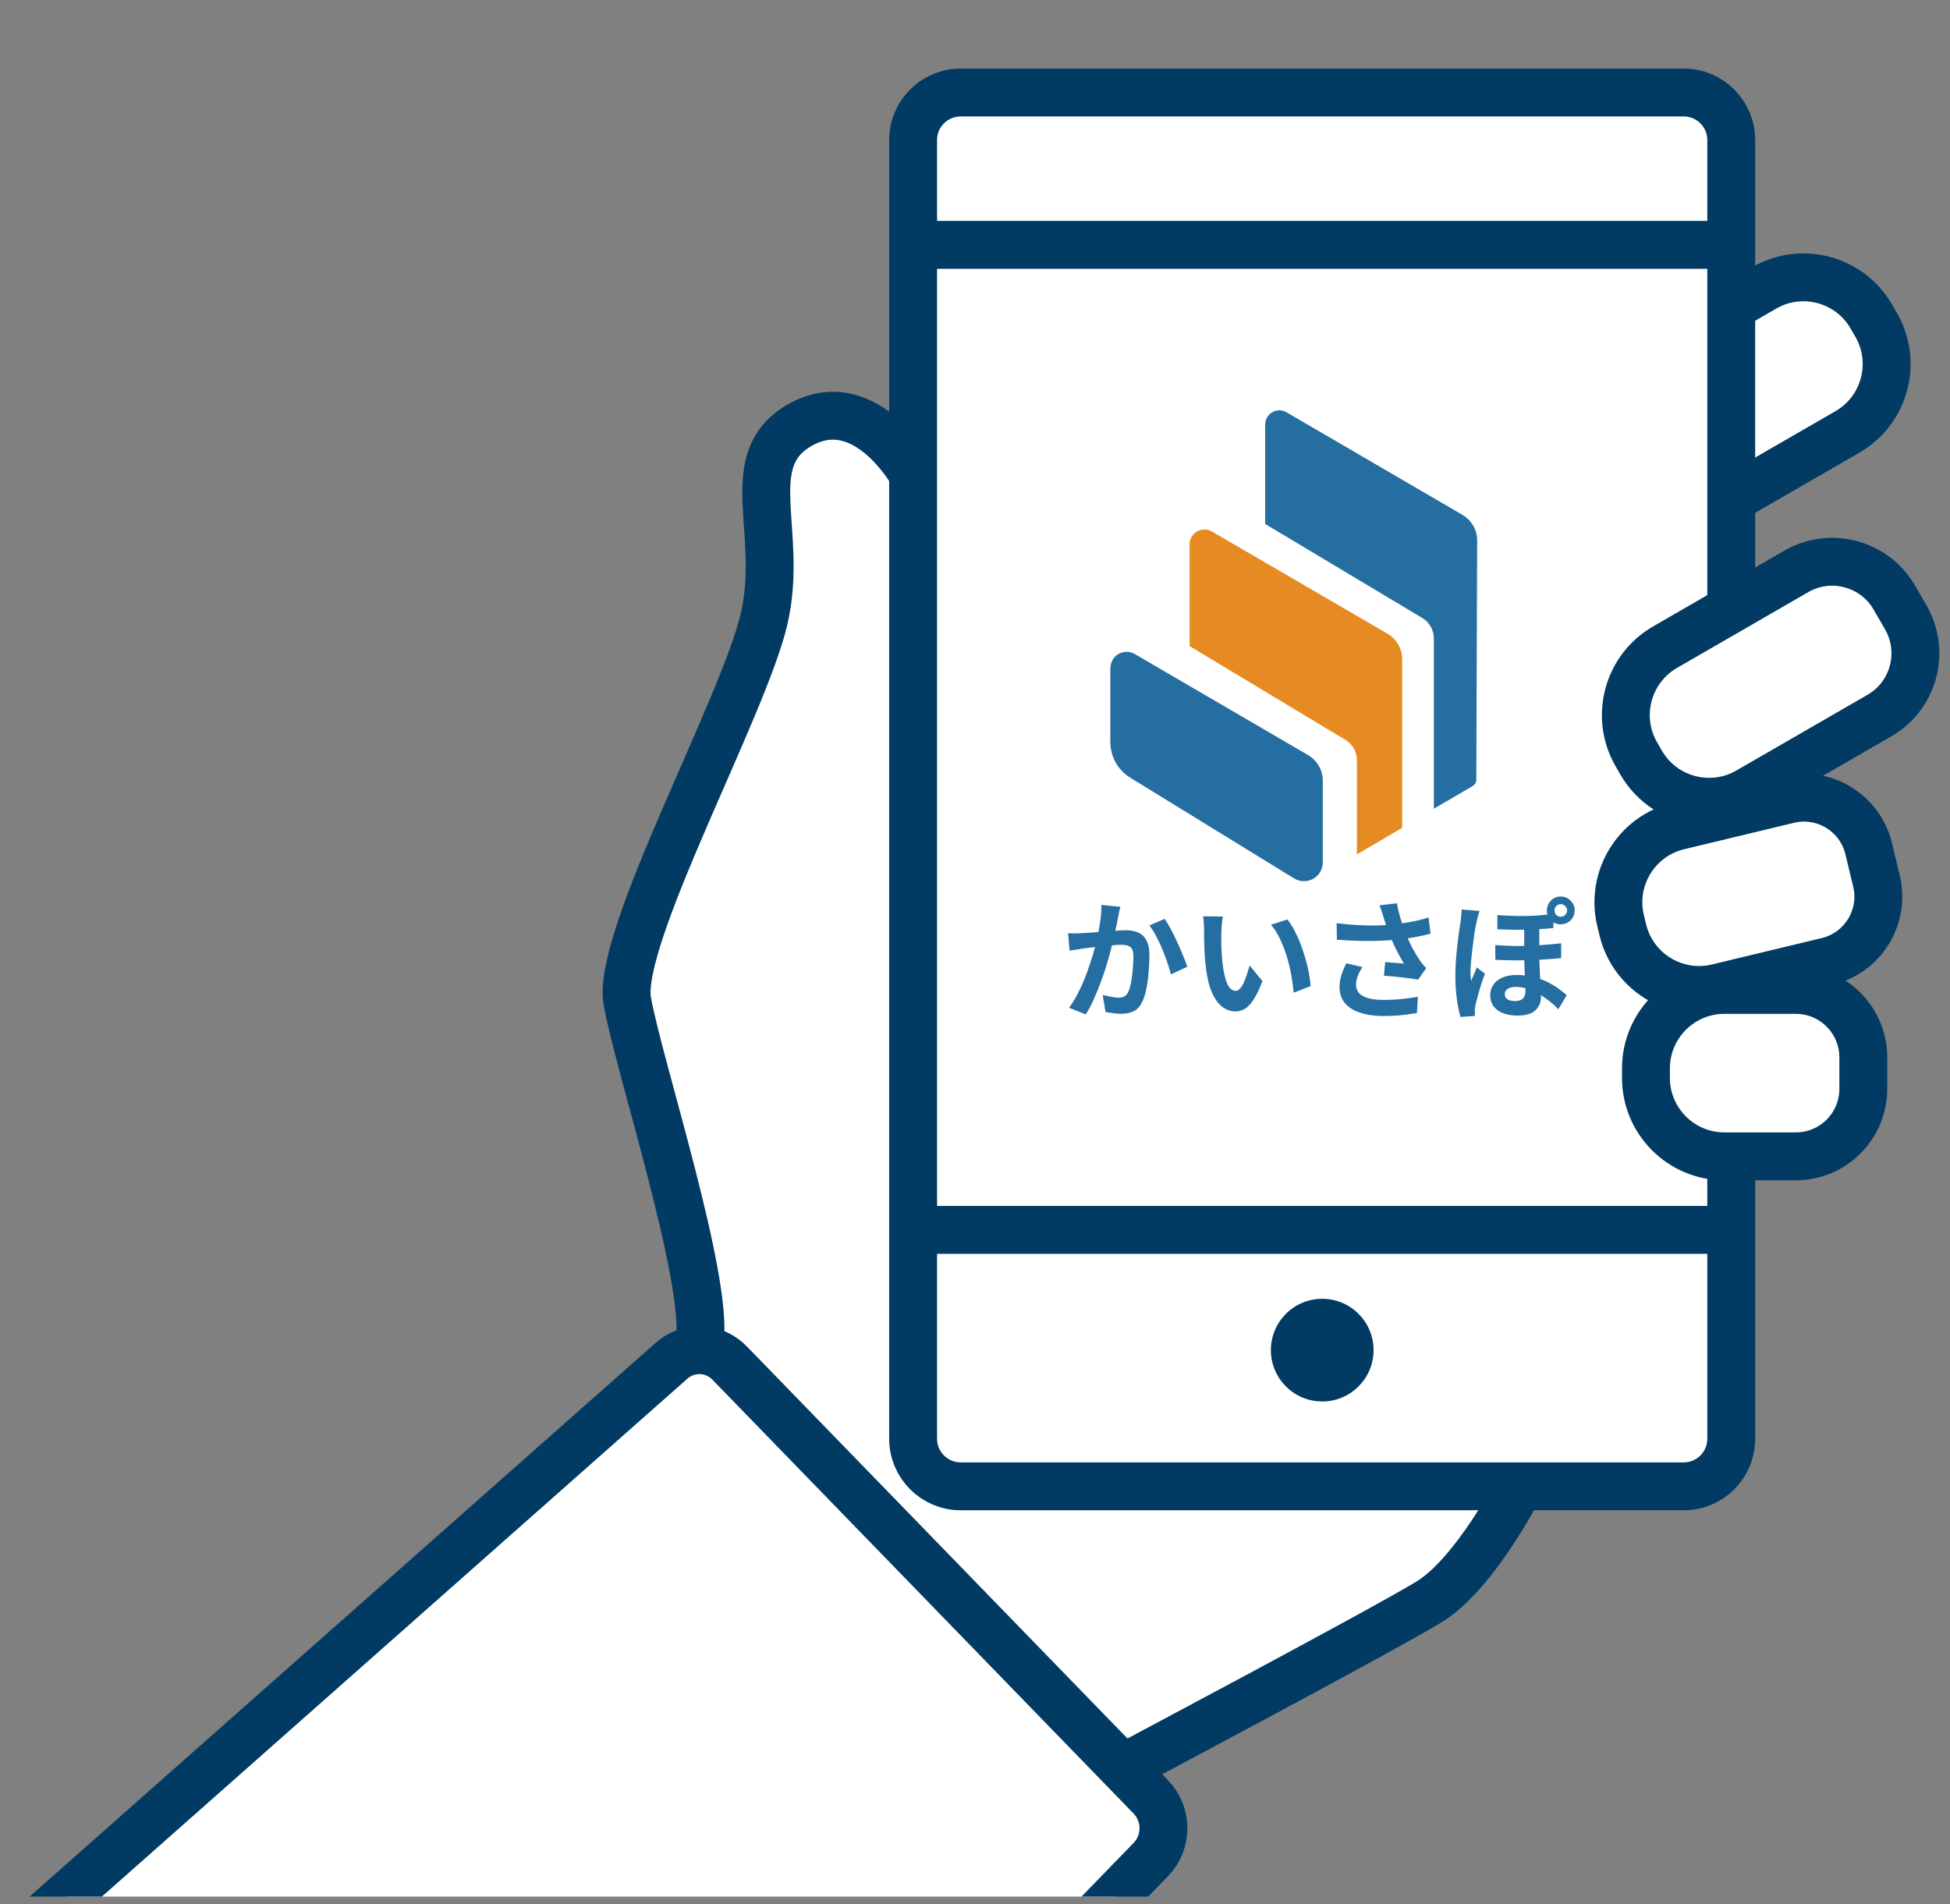 <svg width="128" height="125" viewBox="0 0 128 125" fill="none" xmlns="http://www.w3.org/2000/svg">
<rect x="0" y="0" width="128" height="125" fill="#808080" stroke="none"/>
<g clip-path="url(#clip0_34_4084)">
<path d="M73.706 116.054C73.706 116.054 90.738 107.019 93.792 105.157C96.846 103.295 99.75 97.569 99.75 97.569L59.938 31.136C59.938 31.136 56.867 25.56 52.633 27.832C48.398 30.105 51.496 34.849 50.155 40.63C48.814 46.411 40.45 61.587 41.176 65.716C41.897 69.845 46.541 83.984 45.926 88.113" fill="white"/>
<path d="M73.706 116.054C73.706 116.054 90.738 107.019 93.792 105.157C96.846 103.295 99.75 97.569 99.75 97.569L59.938 31.136C59.938 31.136 56.867 25.56 52.633 27.832C48.398 30.105 51.496 34.849 50.155 40.63C48.814 46.411 40.45 61.587 41.176 65.716C41.897 69.845 46.541 83.984 45.926 88.113" stroke="#013A62" stroke-width="3.143" stroke-linecap="round" stroke-linejoin="round"/>
<path d="M123.15 21.319L122.839 20.781C121.417 18.318 118.268 17.474 115.806 18.896L107.569 23.652C105.106 25.074 104.262 28.223 105.684 30.686L105.994 31.223C107.416 33.686 110.565 34.53 113.028 33.108L121.265 28.352C123.728 26.93 124.572 23.781 123.15 21.319Z" fill="white" stroke="#013A62" stroke-width="3.143" stroke-linecap="round" stroke-linejoin="round"/>
<path d="M110.519 6.072H63.058C61.335 6.072 59.938 7.469 59.938 9.192V94.443C59.938 96.166 61.335 97.563 63.058 97.563H110.519C112.243 97.563 113.64 96.166 113.64 94.443V9.192C113.64 7.469 112.243 6.072 110.519 6.072Z" fill="white" stroke="#013A62" stroke-width="3.143" stroke-linecap="round" stroke-linejoin="round"/>
<path d="M60.198 80.731H113.379" stroke="#013A62" stroke-width="3.143" stroke-linecap="round" stroke-linejoin="round"/>
<path d="M86.792 91.993C88.653 91.993 90.162 90.484 90.162 88.623C90.162 86.762 88.653 85.253 86.792 85.253C84.93 85.253 83.422 86.762 83.422 88.623C83.422 90.484 84.93 91.993 86.792 91.993Z" fill="#013A62"/>
<path d="M124.353 39.239L125.096 40.525C126.398 42.782 125.625 45.666 123.369 46.969L114.758 51.94C112.3 53.359 109.146 52.518 107.724 50.056L107.411 49.513C105.992 47.056 106.833 43.901 109.296 42.48L117.907 37.508C120.163 36.205 123.048 36.978 124.35 39.234L124.353 39.239Z" fill="white" stroke="#013A62" stroke-width="3.143" stroke-linecap="round" stroke-linejoin="round"/>
<path d="M122.662 55.706L123.174 57.835C123.738 60.179 122.293 62.539 119.948 63.103L112.733 64.838C109.973 65.501 107.187 63.8 106.522 61.035L106.376 60.426C105.713 57.667 107.414 54.881 110.179 54.216L117.394 52.481C119.739 51.917 122.098 53.362 122.662 55.706Z" fill="white" stroke="#013A62" stroke-width="3.143" stroke-linecap="round" stroke-linejoin="round"/>
<path d="M122.309 69.418V71.474C122.309 73.919 120.324 75.903 117.88 75.903H113.191C110.353 75.903 108.042 73.597 108.042 70.754V70.128C108.042 67.29 110.348 64.978 113.191 64.978H117.88C120.324 64.978 122.309 66.963 122.309 69.407V69.418Z" fill="white" stroke="#013A62" stroke-width="3.143" stroke-linecap="round" stroke-linejoin="round"/>
<path d="M1.569 126.923L44.091 89.31C45.211 88.335 46.863 88.407 47.899 89.477L75.546 117.955C76.643 119.085 76.643 120.925 75.546 122.056L70.818 126.928H1.569V126.923Z" fill="white" stroke="#013A62" stroke-width="3.143" stroke-linecap="round" stroke-linejoin="round"/>
<path d="M72.885 43.839V48.711C72.885 49.182 73.007 49.642 73.234 50.053C73.462 50.463 73.794 50.806 74.193 51.05L84.951 57.663C85.14 57.773 85.35 57.84 85.572 57.84C85.794 57.84 86.01 57.79 86.198 57.685C86.387 57.579 86.548 57.424 86.659 57.236C86.769 57.047 86.83 56.831 86.83 56.615V51.25C86.83 50.906 86.742 50.568 86.57 50.274C86.398 49.975 86.149 49.731 85.855 49.559L74.487 42.93C74.326 42.836 74.143 42.786 73.955 42.786C73.766 42.786 73.584 42.836 73.423 42.925C73.262 43.013 73.124 43.152 73.035 43.313C72.941 43.473 72.891 43.656 72.891 43.845L72.885 43.839Z" fill="#256EA1"/>
<path d="M78.084 35.725V42.409L88.31 48.562C88.543 48.7 88.731 48.9 88.865 49.132C88.998 49.365 89.07 49.631 89.07 49.903V56.083L92.04 54.337V43.274C92.04 42.936 91.952 42.598 91.78 42.304C91.608 42.01 91.364 41.761 91.07 41.594L79.553 34.888C79.403 34.799 79.237 34.755 79.065 34.755C78.893 34.755 78.727 34.799 78.577 34.882C78.428 34.965 78.306 35.093 78.217 35.237C78.128 35.387 78.084 35.553 78.084 35.725Z" fill="#E68B22"/>
<path d="M83.045 27.843V34.394L93.359 40.563C93.592 40.702 93.781 40.901 93.914 41.134C94.047 41.367 94.119 41.633 94.119 41.905V53.084L96.663 51.599C96.735 51.554 96.796 51.493 96.84 51.421C96.885 51.349 96.907 51.266 96.907 51.177L96.962 35.47C96.962 35.132 96.874 34.799 96.702 34.505C96.53 34.212 96.291 33.968 95.998 33.796L84.419 27.045C84.281 26.967 84.12 26.929 83.965 26.934C83.804 26.934 83.649 26.979 83.51 27.062C83.372 27.139 83.255 27.256 83.178 27.394C83.095 27.533 83.05 27.688 83.05 27.849L83.045 27.843Z" fill="#256EA1"/>
<path d="M73.539 59.525C73.511 59.63 73.484 59.752 73.456 59.88C73.434 60.002 73.412 60.118 73.389 60.223C73.367 60.345 73.34 60.489 73.306 60.644C73.273 60.794 73.24 60.949 73.207 61.11C73.179 61.26 73.146 61.409 73.112 61.559C73.057 61.803 72.985 62.086 72.902 62.401C72.819 62.717 72.719 63.066 72.608 63.438C72.497 63.804 72.37 64.175 72.226 64.546C72.087 64.918 71.937 65.284 71.777 65.638C71.621 65.987 71.45 66.303 71.272 66.586L70.175 66.148C70.374 65.882 70.557 65.588 70.724 65.261C70.895 64.929 71.056 64.591 71.195 64.242C71.333 63.892 71.461 63.549 71.566 63.211C71.677 62.873 71.777 62.557 71.854 62.263C71.932 61.969 71.993 61.72 72.043 61.509C72.12 61.127 72.181 60.755 72.231 60.401C72.281 60.046 72.298 59.713 72.292 59.397L73.55 59.525H73.539ZM76.444 60.317C76.576 60.5 76.715 60.728 76.859 60.999C77.003 61.271 77.147 61.559 77.28 61.858C77.419 62.163 77.546 62.457 77.663 62.739C77.779 63.022 77.874 63.261 77.934 63.46L76.859 63.959C76.804 63.721 76.726 63.46 76.621 63.172C76.527 62.878 76.41 62.584 76.283 62.285C76.161 61.98 76.022 61.692 75.878 61.426C75.74 61.154 75.59 60.933 75.44 60.75L76.444 60.317ZM70.108 61.254C70.258 61.265 70.408 61.271 70.557 61.271C70.701 61.265 70.857 61.26 71.012 61.254C71.145 61.249 71.311 61.237 71.511 61.226C71.716 61.21 71.926 61.193 72.142 61.176C72.37 61.16 72.591 61.143 72.819 61.127C73.046 61.105 73.251 61.088 73.445 61.077C73.639 61.066 73.794 61.06 73.916 61.06C74.215 61.06 74.476 61.11 74.703 61.21C74.936 61.304 75.113 61.47 75.246 61.709C75.379 61.947 75.451 62.268 75.451 62.673C75.451 63.006 75.435 63.366 75.401 63.754C75.374 64.142 75.324 64.513 75.257 64.868C75.191 65.223 75.097 65.522 74.969 65.771C74.836 66.065 74.648 66.265 74.409 66.381C74.177 66.492 73.905 66.547 73.584 66.547C73.423 66.547 73.245 66.531 73.057 66.503C72.874 66.481 72.713 66.453 72.569 66.425L72.381 65.311C72.492 65.339 72.614 65.367 72.747 65.394C72.88 65.422 73.007 65.444 73.129 65.461C73.251 65.478 73.351 65.489 73.423 65.489C73.561 65.489 73.689 65.461 73.794 65.411C73.899 65.356 73.988 65.261 74.055 65.123C74.132 64.962 74.193 64.746 74.243 64.491C74.293 64.231 74.332 63.953 74.354 63.654C74.382 63.349 74.398 63.061 74.398 62.784C74.398 62.557 74.365 62.39 74.304 62.285C74.243 62.18 74.149 62.108 74.027 62.074C73.91 62.036 73.761 62.014 73.578 62.014C73.456 62.014 73.279 62.025 73.051 62.047C72.83 62.063 72.597 62.086 72.347 62.113C72.098 62.135 71.865 62.163 71.644 62.191C71.427 62.218 71.261 62.241 71.145 62.252C71.028 62.274 70.873 62.302 70.679 62.329C70.491 62.352 70.336 62.374 70.208 62.396L70.108 61.249V61.254ZM80.279 60.157C80.257 60.257 80.235 60.373 80.218 60.5C80.207 60.628 80.196 60.755 80.185 60.883C80.179 61.005 80.174 61.11 80.174 61.188C80.168 61.376 80.163 61.565 80.163 61.764C80.168 61.964 80.174 62.163 80.179 62.374C80.19 62.579 80.207 62.778 80.224 62.983C80.262 63.388 80.318 63.748 80.39 64.059C80.462 64.369 80.556 64.613 80.678 64.785C80.794 64.951 80.944 65.04 81.127 65.04C81.221 65.04 81.315 64.984 81.404 64.879C81.498 64.774 81.587 64.635 81.659 64.463C81.737 64.291 81.803 64.103 81.864 63.915C81.925 63.721 81.981 63.543 82.025 63.371L82.867 64.402C82.679 64.89 82.496 65.284 82.308 65.577C82.125 65.866 81.936 66.071 81.742 66.204C81.543 66.326 81.332 66.392 81.099 66.392C80.794 66.392 80.506 66.292 80.229 66.087C79.957 65.882 79.73 65.555 79.536 65.106C79.342 64.652 79.209 64.042 79.132 63.288C79.104 63.028 79.082 62.756 79.065 62.468C79.054 62.18 79.043 61.908 79.037 61.648V61.005C79.037 60.888 79.032 60.744 79.021 60.584C79.01 60.423 78.993 60.273 78.971 60.146L80.273 60.162L80.279 60.157ZM84.502 60.351C84.658 60.545 84.813 60.778 84.957 61.055C85.101 61.332 85.24 61.626 85.362 61.941C85.484 62.257 85.594 62.579 85.689 62.911C85.783 63.238 85.86 63.56 85.916 63.876C85.977 64.186 86.016 64.469 86.032 64.729L84.918 65.162C84.89 64.818 84.841 64.441 84.769 64.037C84.696 63.632 84.597 63.222 84.475 62.812C84.353 62.401 84.203 62.014 84.026 61.648C83.859 61.282 83.654 60.966 83.427 60.7L84.502 60.356V60.351ZM90.816 60.201C90.782 60.107 90.743 59.985 90.699 59.846C90.655 59.708 90.605 59.564 90.549 59.425L91.691 59.292C91.736 59.514 91.785 59.73 91.841 59.952C91.896 60.168 91.957 60.378 92.029 60.584C92.096 60.788 92.162 60.977 92.234 61.16C92.362 61.509 92.517 61.853 92.689 62.191C92.872 62.523 93.027 62.784 93.16 62.978C93.232 63.083 93.304 63.188 93.382 63.283C93.459 63.371 93.537 63.46 93.62 63.543L93.094 64.302C92.977 64.28 92.827 64.258 92.644 64.236C92.462 64.208 92.268 64.181 92.051 64.158C91.841 64.136 91.63 64.114 91.42 64.092C91.209 64.07 91.02 64.053 90.843 64.042L90.926 63.144C91.065 63.155 91.215 63.172 91.375 63.188C91.53 63.2 91.68 63.211 91.813 63.222C91.952 63.233 92.068 63.244 92.157 63.249C92.057 63.089 91.946 62.9 91.835 62.69C91.724 62.479 91.614 62.263 91.508 62.041C91.403 61.808 91.303 61.581 91.215 61.348C91.126 61.11 91.048 60.899 90.976 60.705C90.915 60.511 90.86 60.345 90.816 60.207V60.201ZM87.739 60.6C88.266 60.661 88.754 60.705 89.219 60.728C89.679 60.75 90.112 60.755 90.511 60.744C90.91 60.733 91.275 60.705 91.608 60.667C91.868 60.633 92.118 60.594 92.362 60.556C92.611 60.517 92.85 60.467 93.088 60.412C93.332 60.356 93.559 60.295 93.77 60.223L93.903 61.287C93.714 61.337 93.515 61.387 93.293 61.431C93.077 61.476 92.855 61.52 92.628 61.559C92.395 61.592 92.168 61.626 91.946 61.653C91.375 61.714 90.754 61.753 90.073 61.764C89.391 61.775 88.621 61.747 87.756 61.681L87.739 60.6ZM89.43 63.477C89.302 63.676 89.197 63.87 89.125 64.059C89.053 64.247 89.014 64.43 89.014 64.618C89.014 64.973 89.169 65.234 89.48 65.394C89.79 65.55 90.234 65.633 90.804 65.633C91.264 65.633 91.686 65.611 92.057 65.572C92.434 65.533 92.772 65.483 93.071 65.428L93.01 66.492C92.772 66.536 92.462 66.581 92.079 66.625C91.702 66.669 91.253 66.691 90.738 66.691C90.167 66.686 89.674 66.608 89.252 66.464C88.831 66.326 88.504 66.109 88.271 65.832C88.039 65.544 87.928 65.2 87.928 64.801C87.928 64.541 87.967 64.291 88.039 64.042C88.116 63.787 88.233 63.516 88.377 63.233L89.435 63.477H89.43ZM101.042 60.539V62.518C101.042 62.817 101.047 63.1 101.058 63.36C101.069 63.626 101.08 63.876 101.091 64.12C101.108 64.358 101.125 64.585 101.136 64.801C101.147 65.023 101.152 65.228 101.152 65.417C101.152 65.788 101.03 66.087 100.781 66.32C100.537 66.553 100.144 66.664 99.589 66.664C99.268 66.664 98.974 66.614 98.703 66.52C98.431 66.425 98.22 66.276 98.06 66.082C97.904 65.877 97.821 65.627 97.821 65.322C97.821 65.073 97.888 64.851 98.015 64.657C98.143 64.452 98.337 64.291 98.597 64.175C98.858 64.059 99.174 63.998 99.551 63.998C99.972 63.998 100.36 64.048 100.709 64.142C101.058 64.231 101.369 64.352 101.646 64.496C101.923 64.635 102.156 64.785 102.355 64.934C102.555 65.079 102.715 65.212 102.843 65.322L102.294 66.243C102.023 65.965 101.729 65.716 101.413 65.5C101.103 65.278 100.787 65.106 100.465 64.973C100.144 64.846 99.828 64.779 99.512 64.779C99.273 64.779 99.091 64.823 98.963 64.912C98.841 64.995 98.775 65.112 98.775 65.25C98.775 65.4 98.836 65.516 98.952 65.594C99.074 65.672 99.24 65.71 99.44 65.71C99.606 65.71 99.745 65.683 99.844 65.633C99.944 65.577 100.016 65.5 100.066 65.406C100.11 65.311 100.133 65.195 100.133 65.062C100.133 64.929 100.133 64.774 100.121 64.58C100.116 64.38 100.105 64.169 100.088 63.937C100.077 63.698 100.066 63.466 100.06 63.227C100.055 62.983 100.049 62.756 100.049 62.535V60.523H101.019L101.042 60.539ZM98.154 62.036C98.686 62.074 99.201 62.097 99.706 62.097C100.216 62.091 100.709 62.069 101.175 62.036C101.64 62.002 102.078 61.964 102.477 61.919V62.889C102.111 62.928 101.69 62.961 101.219 62.989C100.753 63.017 100.254 63.033 99.734 63.039C99.213 63.039 98.692 63.028 98.159 63.006L98.148 62.036H98.154ZM98.281 60.068C98.802 60.101 99.273 60.123 99.711 60.129C100.144 60.129 100.548 60.118 100.92 60.096C101.296 60.068 101.646 60.029 101.967 59.985V60.916C101.646 60.949 101.302 60.977 100.931 60.999C100.559 61.016 100.155 61.027 99.722 61.032C99.29 61.032 98.808 61.021 98.287 60.999V60.068H98.281ZM97.123 59.785C97.106 59.841 97.079 59.918 97.045 60.024C97.018 60.123 96.99 60.229 96.968 60.328C96.946 60.423 96.929 60.495 96.918 60.55C96.89 60.661 96.857 60.822 96.824 61.021C96.79 61.226 96.757 61.454 96.724 61.703C96.691 61.953 96.657 62.207 96.63 62.474C96.602 62.734 96.574 62.978 96.552 63.216C96.535 63.455 96.524 63.654 96.524 63.826C96.524 63.904 96.524 63.998 96.535 64.103C96.541 64.208 96.552 64.308 96.563 64.397C96.602 64.297 96.646 64.192 96.691 64.092C96.735 63.992 96.779 63.887 96.824 63.787C96.868 63.687 96.907 63.588 96.94 63.499L97.472 63.915C97.389 64.147 97.306 64.386 97.217 64.641C97.139 64.896 97.067 65.134 97.007 65.361C96.946 65.588 96.896 65.777 96.857 65.938C96.846 65.993 96.835 66.059 96.824 66.143C96.812 66.22 96.807 66.281 96.812 66.331V66.492C96.812 66.558 96.812 66.625 96.824 66.686L95.87 66.752C95.782 66.459 95.704 66.082 95.632 65.611C95.565 65.145 95.532 64.624 95.532 64.048C95.532 63.732 95.543 63.405 95.566 63.061C95.593 62.712 95.626 62.379 95.66 62.058C95.698 61.731 95.737 61.437 95.77 61.171C95.809 60.899 95.843 60.683 95.87 60.523C95.881 60.412 95.898 60.279 95.915 60.123C95.931 59.974 95.942 59.83 95.948 59.702L97.123 59.796V59.785ZM102.039 59.763C102.039 59.88 102.078 59.979 102.156 60.057C102.233 60.135 102.333 60.173 102.449 60.173C102.566 60.173 102.66 60.135 102.738 60.057C102.821 59.979 102.865 59.88 102.865 59.763C102.865 59.647 102.821 59.553 102.738 59.475C102.66 59.392 102.566 59.347 102.449 59.347C102.333 59.347 102.233 59.392 102.156 59.475C102.078 59.553 102.039 59.647 102.039 59.763ZM101.54 59.763C101.54 59.508 101.629 59.298 101.801 59.12C101.973 58.937 102.194 58.849 102.449 58.849C102.704 58.849 102.915 58.937 103.092 59.12C103.275 59.292 103.364 59.508 103.364 59.763C103.364 60.018 103.275 60.24 103.092 60.412C102.92 60.584 102.704 60.672 102.449 60.672C102.194 60.672 101.973 60.584 101.801 60.412C101.629 60.24 101.54 60.018 101.54 59.763Z" fill="#256EA1"/>
<path d="M61.39 16.071H113.584" stroke="#013A62" stroke-width="3.143" stroke-linecap="round" stroke-linejoin="round"/>
</g>
<defs>
<clipPath id="clip0_34_4084">
<rect width="127.297" height="123.993" fill="white" transform="translate(0 0.503)"/>
</clipPath>
</defs>
</svg>

